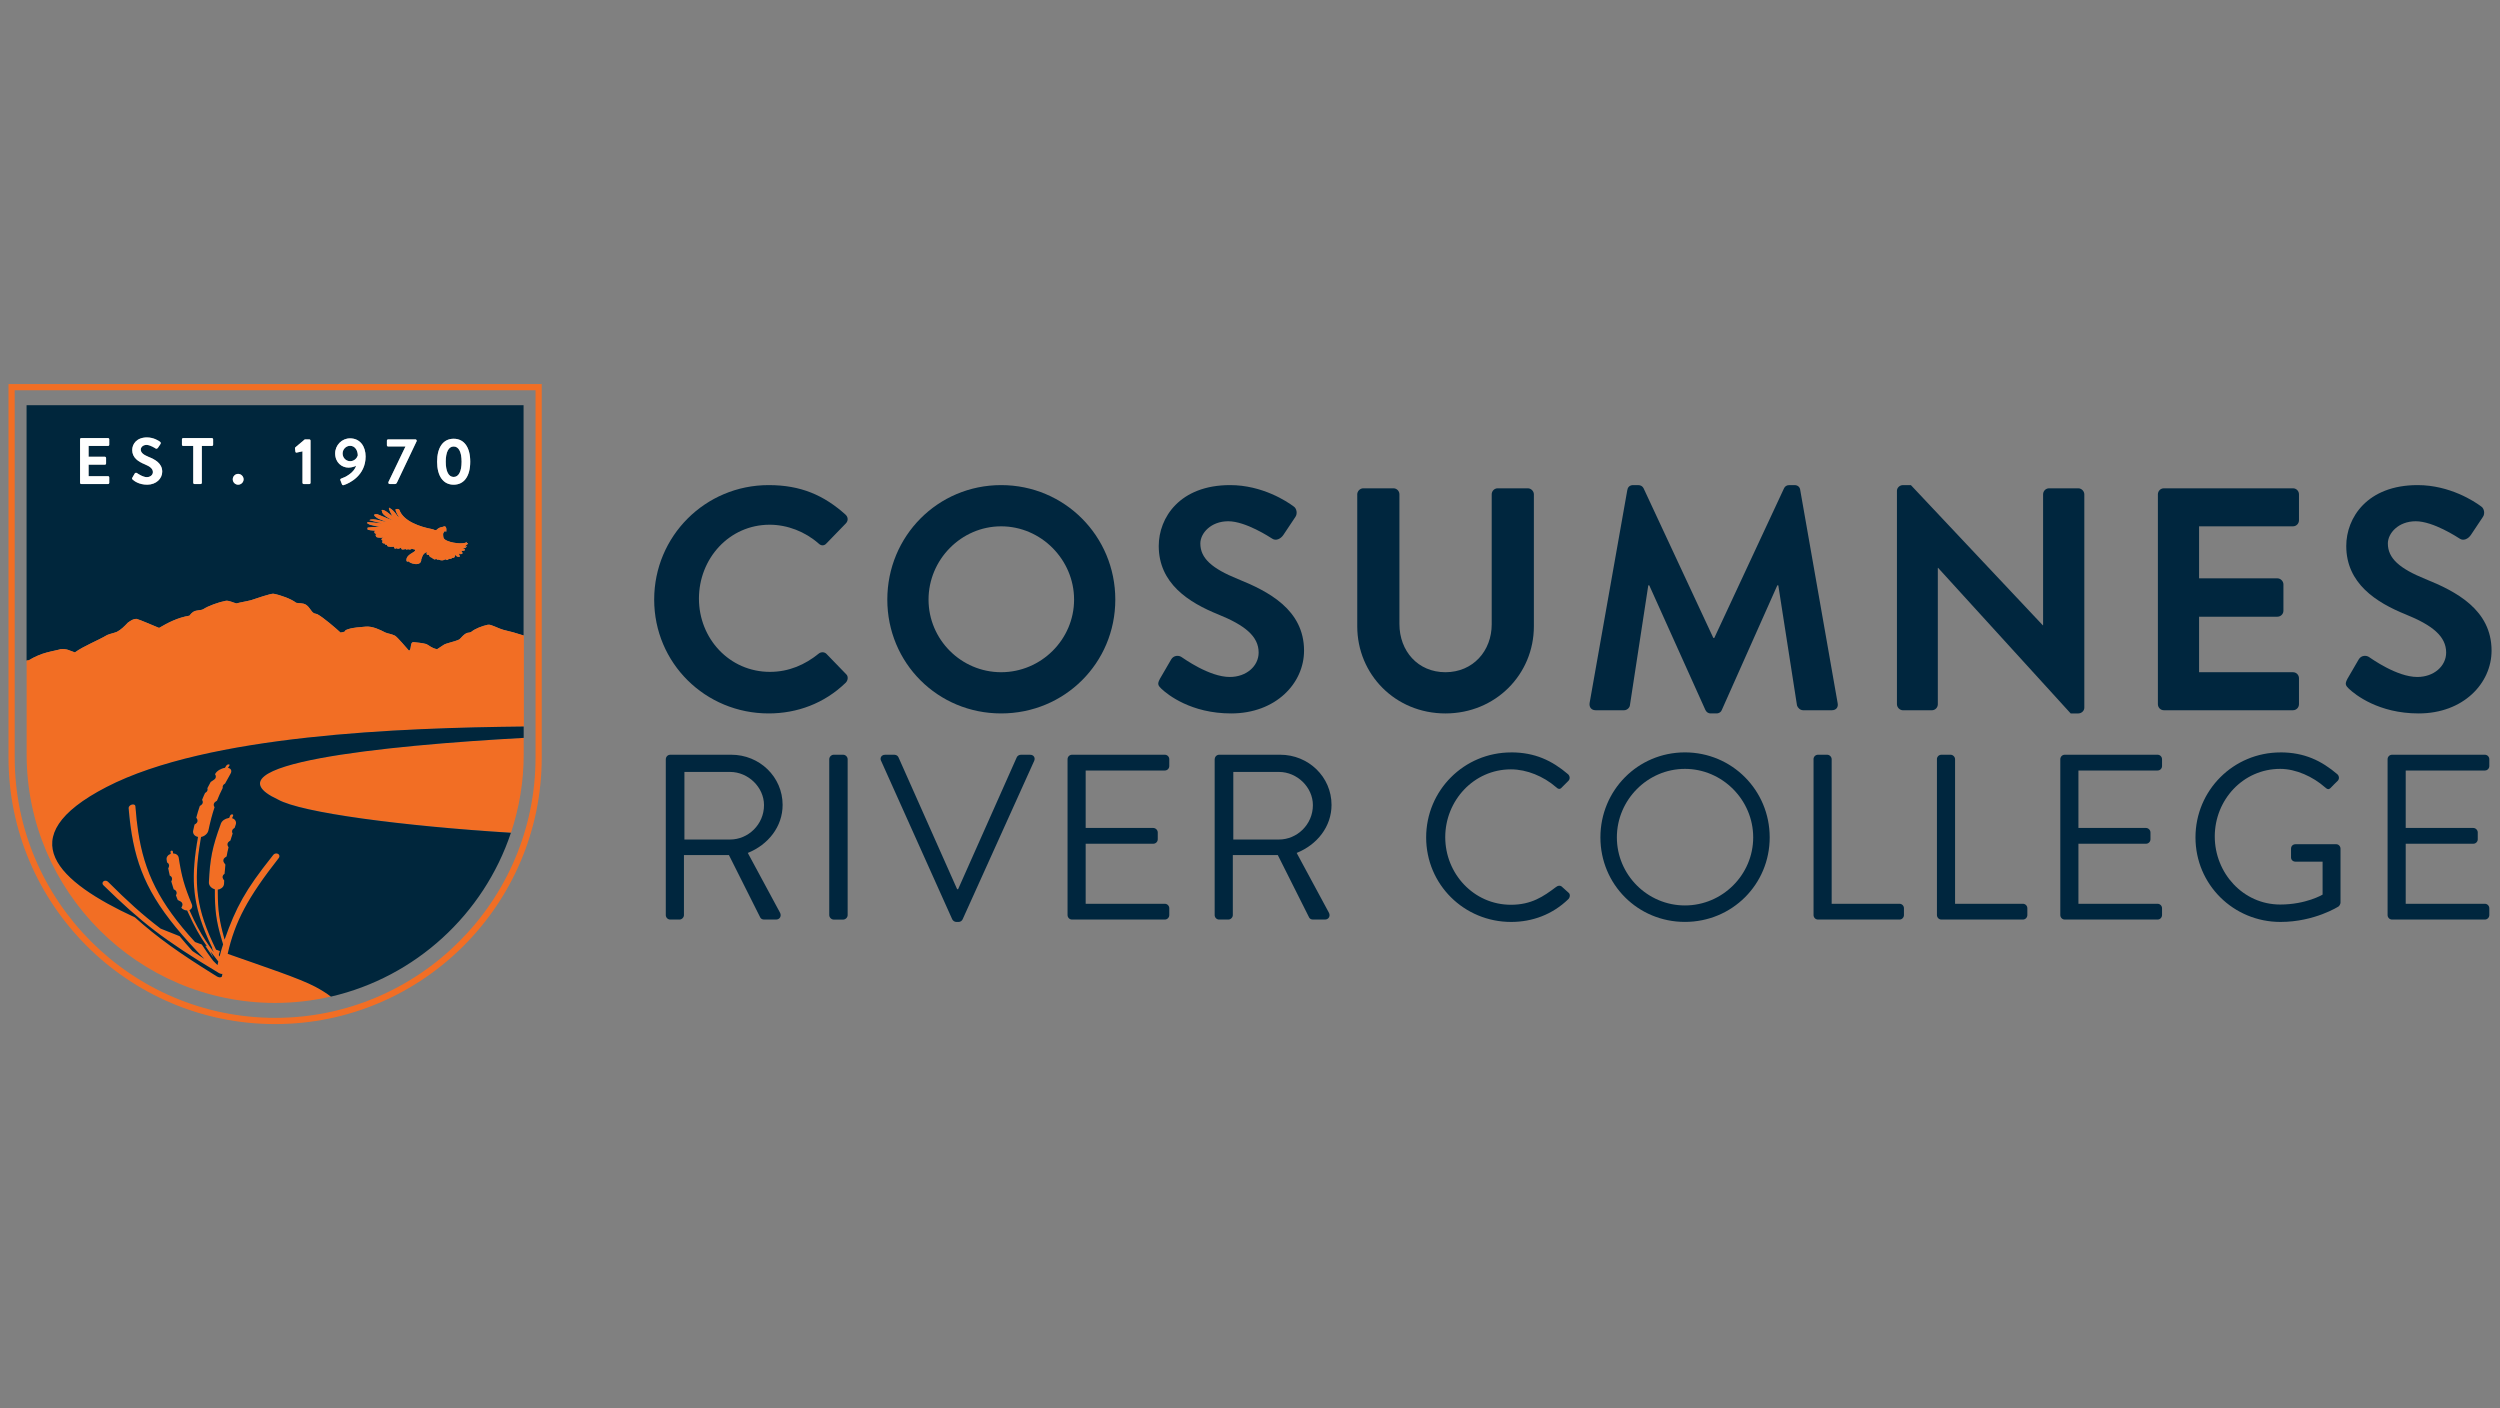 <?xml version="1.0" encoding="UTF-8"?>
<svg id="Layer_1" data-name="Layer 1" xmlns="http://www.w3.org/2000/svg" viewBox="0 0 735 414">
  <rect x="0" y="0" width="735" height="414" fill="#808080" stroke="none"/>
  <defs>
    <style>
      .cls-1 {
        fill: #f26e24;
      }

      .cls-2 {
        fill: #fff;
      }

      .cls-3 {
        fill: #00263e;
      }

      .cls-4 {
        fill: #00263c;
      }
    </style>
  </defs>
  <path class="cls-3" d="M226.01,142.62c9.42,0,16.22,2.98,22.56,8.67.84.75.84,1.86.09,2.61l-5.69,5.87c-.65.75-1.58.75-2.33,0-3.92-3.45-9.14-5.5-14.36-5.5-11.93,0-20.79,9.98-20.79,21.72s8.95,21.54,20.88,21.54c5.59,0,10.35-2.14,14.26-5.31.75-.65,1.77-.56,2.33,0l5.78,5.97c.75.65.56,1.86-.09,2.52-6.34,6.15-14.36,9.04-22.66,9.04-18.65,0-33.66-14.82-33.66-33.47s15.01-33.66,33.66-33.66Z"/>
  <path class="cls-3" d="M294.34,142.62c18.65,0,33.56,15.01,33.56,33.66s-14.92,33.47-33.56,33.47-33.47-14.82-33.47-33.47,14.82-33.66,33.47-33.66ZM294.34,197.63c11.75,0,21.44-9.6,21.44-21.35s-9.7-21.54-21.44-21.54-21.35,9.79-21.35,21.54,9.6,21.35,21.35,21.35Z"/>
  <path class="cls-3" d="M340.95,199.68l3.36-5.78c.75-1.31,2.33-1.31,3.17-.65.47.28,8.02,5.78,14.08,5.78,4.85,0,8.48-3.17,8.48-7.18,0-4.75-4.01-8.02-11.84-11.19-8.76-3.54-17.53-9.14-17.53-20.14,0-8.3,6.15-17.9,20.98-17.9,9.51,0,16.78,4.85,18.65,6.25.93.56,1.21,2.14.56,3.08l-3.54,5.31c-.75,1.12-2.14,1.86-3.26,1.12-.75-.47-7.83-5.13-12.96-5.13s-8.2,3.54-8.2,6.53c0,4.38,3.45,7.37,11,10.44,9.04,3.64,19.49,9.04,19.49,21.07,0,9.6-8.3,18.46-21.44,18.46-11.75,0-18.65-5.5-20.51-7.27-.84-.84-1.31-1.31-.47-2.8Z"/>
  <path class="cls-3" d="M399.03,145.33c0-.93.84-1.77,1.77-1.77h8.86c1.02,0,1.77.84,1.77,1.77v38.13c0,7.92,5.41,14.17,13.52,14.17s13.61-6.25,13.61-14.08v-38.22c0-.93.75-1.77,1.77-1.77h8.86c.93,0,1.77.84,1.77,1.77v38.78c0,14.17-11.28,25.64-26.01,25.64s-25.92-11.47-25.92-25.64v-38.78Z"/>
  <path class="cls-3" d="M478.46,144.02c.09-.75.65-1.4,1.68-1.4h1.49c.75,0,1.31.37,1.58.93l20.51,44.01h.28l20.51-44.01c.28-.56.75-.93,1.58-.93h1.49c1.03,0,1.59.65,1.68,1.4l11,62.65c.28,1.3-.47,2.14-1.68,2.14h-8.49c-.84,0-1.58-.75-1.77-1.4l-5.5-35.33h-.28l-16.32,36.64c-.19.56-.75,1.03-1.58,1.03h-1.68c-.84,0-1.3-.47-1.58-1.03l-16.5-36.64h-.28l-5.41,35.33c-.09.65-.84,1.4-1.68,1.4h-8.39c-1.21,0-1.96-.84-1.77-2.14l11.09-62.65Z"/>
  <path class="cls-3" d="M557.7,144.3c0-.93.84-1.68,1.77-1.68h2.33l38.78,41.21h.09v-38.5c0-.93.75-1.77,1.77-1.77h8.58c.93,0,1.77.84,1.77,1.77v62.74c0,.93-.84,1.68-1.77,1.68h-2.24l-38.97-42.79h-.09v40.09c0,.93-.75,1.77-1.77,1.77h-8.48c-.93,0-1.77-.84-1.77-1.77v-62.74Z"/>
  <path class="cls-3" d="M634.42,145.33c0-.93.75-1.77,1.77-1.77h37.94c1.03,0,1.77.84,1.77,1.77v7.64c0,.93-.75,1.77-1.77,1.77h-27.6v15.29h23.03c.93,0,1.77.84,1.77,1.77v7.74c0,1.03-.84,1.77-1.77,1.77h-23.03v16.32h27.6c1.03,0,1.77.84,1.77,1.77v7.64c0,.93-.75,1.77-1.77,1.77h-37.94c-1.03,0-1.77-.84-1.77-1.77v-61.72Z"/>
  <path class="cls-3" d="M690.08,199.68l3.36-5.78c.75-1.31,2.33-1.31,3.17-.65.47.28,8.02,5.78,14.08,5.78,4.85,0,8.48-3.17,8.48-7.18,0-4.75-4.01-8.02-11.84-11.19-8.76-3.54-17.53-9.14-17.53-20.14,0-8.3,6.15-17.9,20.98-17.9,9.51,0,16.78,4.85,18.65,6.25.93.56,1.21,2.14.56,3.08l-3.54,5.31c-.75,1.12-2.14,1.86-3.26,1.12-.75-.47-7.83-5.13-12.96-5.13s-8.2,3.54-8.2,6.53c0,4.38,3.45,7.37,11,10.44,9.04,3.64,19.49,9.04,19.49,21.07,0,9.6-8.3,18.46-21.44,18.46-11.75,0-18.65-5.5-20.51-7.27-.84-.84-1.3-1.31-.47-2.8Z"/>
  <path class="cls-3" d="M195.75,223.21c0-.69.55-1.32,1.32-1.32h17.93c8.31,0,15.09,6.51,15.09,14.75,0,6.37-4.22,11.7-10.24,14.12l9.48,17.58c.48.9,0,2.01-1.18,2.01h-3.53c-.62,0-.97-.35-1.11-.62l-9.21-18.35h-13.22v17.65c0,.69-.62,1.32-1.32,1.32h-2.7c-.76,0-1.32-.62-1.32-1.32v-45.83ZM214.65,246.82c5.33,0,9.97-4.43,9.97-10.11,0-5.26-4.64-9.76-9.97-9.76h-13.43v19.87h13.43Z"/>
  <path class="cls-3" d="M243.8,223.21c0-.69.62-1.32,1.32-1.32h2.77c.69,0,1.32.62,1.32,1.32v45.83c0,.69-.62,1.32-1.32,1.32h-2.77c-.69,0-1.32-.62-1.32-1.32v-45.83Z"/>
  <path class="cls-3" d="M259.03,223.7c-.42-.9.14-1.8,1.18-1.8h2.77c.62,0,1.04.42,1.18.76l17.24,38.77h.28l17.24-38.77c.14-.35.62-.76,1.18-.76h2.77c1.04,0,1.59.9,1.18,1.8l-21.04,46.59c-.21.42-.62.76-1.18.76h-.69c-.48,0-.97-.35-1.18-.76l-20.91-46.59Z"/>
  <path class="cls-3" d="M313.86,223.21c0-.69.55-1.32,1.32-1.32h27.27c.76,0,1.32.62,1.32,1.32v2.01c0,.69-.55,1.31-1.32,1.31h-23.26v16.89h19.87c.69,0,1.32.62,1.32,1.31v2.01c0,.76-.62,1.32-1.32,1.32h-19.87v17.65h23.26c.76,0,1.32.62,1.32,1.31v2.01c0,.69-.55,1.32-1.32,1.32h-27.27c-.76,0-1.32-.62-1.32-1.32v-45.83Z"/>
  <path class="cls-3" d="M357.13,223.21c0-.69.55-1.32,1.32-1.32h17.93c8.31,0,15.09,6.51,15.09,14.75,0,6.37-4.22,11.7-10.25,14.12l9.48,17.58c.49.9,0,2.01-1.18,2.01h-3.53c-.62,0-.97-.35-1.11-.62l-9.21-18.35h-13.22v17.65c0,.69-.62,1.32-1.32,1.32h-2.7c-.76,0-1.32-.62-1.32-1.32v-45.83ZM376.02,246.82c5.33,0,9.97-4.43,9.97-10.11,0-5.26-4.64-9.76-9.97-9.76h-13.43v19.87h13.43Z"/>
  <path class="cls-3" d="M444.28,221.2c6.99,0,12.04,2.42,16.75,6.44.55.55.62,1.38.07,1.94l-1.87,1.87c-.55.69-1.11.62-1.8-.07-3.6-3.11-8.51-5.19-13.22-5.19-10.94,0-19.31,9.21-19.31,19.94s8.38,19.87,19.31,19.87c6.02,0,9.55-2.42,13.22-5.19.69-.55,1.25-.49,1.66-.21l2.08,1.87c.55.42.42,1.38-.07,1.87-4.71,4.57-10.66,6.71-16.82,6.71-13.84,0-24.99-11.01-24.99-24.85s11.15-24.99,24.99-24.99Z"/>
  <path class="cls-3" d="M495.37,221.2c13.84,0,24.92,11.15,24.92,24.99s-11.08,24.85-24.92,24.85-24.85-11.01-24.85-24.85,11.01-24.99,24.85-24.99ZM495.37,266.2c11.01,0,20.07-9,20.07-20.01s-9.07-20.14-20.07-20.14-20.01,9.14-20.01,20.14,9,20.01,20.01,20.01Z"/>
  <path class="cls-3" d="M533.17,223.21c0-.69.55-1.32,1.32-1.32h2.7c.69,0,1.32.62,1.32,1.32v42.5h19.94c.76,0,1.31.62,1.31,1.31v2.01c0,.69-.55,1.32-1.31,1.32h-23.95c-.76,0-1.32-.62-1.32-1.32v-45.83Z"/>
  <path class="cls-3" d="M569.45,223.21c0-.69.55-1.32,1.32-1.32h2.7c.69,0,1.32.62,1.32,1.32v42.5h19.94c.76,0,1.31.62,1.31,1.31v2.01c0,.69-.55,1.32-1.31,1.32h-23.95c-.76,0-1.32-.62-1.32-1.32v-45.83Z"/>
  <path class="cls-3" d="M605.73,223.21c0-.69.55-1.32,1.32-1.32h27.27c.76,0,1.32.62,1.32,1.32v2.01c0,.69-.55,1.31-1.32,1.31h-23.26v16.89h19.87c.69,0,1.31.62,1.31,1.31v2.01c0,.76-.62,1.32-1.31,1.32h-19.87v17.65h23.26c.76,0,1.32.62,1.32,1.31v2.01c0,.69-.55,1.32-1.32,1.32h-27.27c-.76,0-1.32-.62-1.32-1.32v-45.83Z"/>
  <path class="cls-3" d="M670.45,221.2c6.99,0,12.04,2.42,16.75,6.44.55.55.62,1.38.07,1.94-.62.62-1.38,1.31-1.94,1.94-.62.69-1.04.62-1.8-.07-3.53-3.11-8.51-5.4-13.15-5.4-10.94,0-19.24,9.14-19.24,19.87s8.31,20.01,19.24,20.01c7.61,0,12.46-2.91,12.46-2.91v-9.69h-7.96c-.76,0-1.32-.55-1.32-1.25v-2.56c0-.76.55-1.32,1.32-1.32h11.98c.69,0,1.25.62,1.25,1.32v15.85c0,.35-.28.9-.55,1.11,0,0-7.06,4.57-17.1,4.57-13.84,0-24.99-11.01-24.99-24.85s11.15-24.99,24.99-24.99Z"/>
  <path class="cls-3" d="M701.95,223.21c0-.69.55-1.32,1.32-1.32h27.27c.76,0,1.32.62,1.32,1.32v2.01c0,.69-.55,1.31-1.32,1.31h-23.26v16.89h19.87c.69,0,1.31.62,1.31,1.31v2.01c0,.76-.62,1.32-1.31,1.32h-19.87v17.65h23.26c.76,0,1.32.62,1.32,1.31v2.01c0,.69-.55,1.32-1.32,1.32h-27.27c-.76,0-1.32-.62-1.32-1.32v-45.83Z"/>
  <g>
    <path class="cls-4" d="M133.38,140.22c1.49,0,2.33-1.6,2.33-4.48s-.85-4.48-2.33-4.48-2.33,1.63-2.33,4.48.85,4.48,2.33,4.48"/>
    <path class="cls-4" d="M102.95,135.59c1.27,0,2.03-.98,2.24-1.68,0-1.32-.7-2.84-2.26-2.84-1.21,0-2.2,1.04-2.2,2.26s.99,2.26,2.22,2.26"/>
    <path class="cls-4" d="M8.44,194.13c.88-.51,1.78-1.01,2.64-1.36,1.72-.76,3.45-1.14,5.18-1.52.57-.19,1.15-.19,1.44-.38,2.01-.19,2.59.38,4.31.95,2.59-1.9,6.62-3.41,9.5-5.12.85-.37,2.01-.57,2.87-.94,1.14-.57,2.3-1.71,3.16-2.66.57-.38,1.44-1.14,2.59-1.14.87.19,5.18,2.09,6.62,2.66,2.59-1.52,5.47-3.03,8.93-3.6.29-.38.58-.76,1.15-1.14.86-.57,2.31-.38,2.88-.76,1.44-.95,4.6-2.09,6.62-2.47.86-.19,2.3.57,3.16.76,1.44-.38,2.88-.57,4.31-.95,1.15-.38,6.05-2.08,6.62-1.89,2.01.37,5.18,1.51,6.62,2.65.57.19,2.01,0,2.88.57,1.15.76,1.43,1.9,2.3,2.47.29.19.87.19,1.15.38,1.73.95,5.28,4.01,6.73,5.34,2.31-.38.47-.41,2.2-.98,1.72-.57,3.45-.57,5.18-.76,2.01-.19,4.31.95,5.75,1.71.86.38,1.73.38,2.88.95.87.57,3.26,3.47,4.12,4.41.86-.38.19-2.52,1.35-2.52,1.43.19,2.3.19,3.75.57,1.14.57,1.44,1.14,3.16,1.52.3-.19,1.74-1.14,2.02-1.33.57-.38,3.16-.95,4.03-1.33q.58-.19.86-.57c2.01-2.27,2.3-1.32,3.16-1.89,1.15-.95,3.17-1.71,4.89-2.09.87-.19,2.59.95,4.61,1.52,1.67.37,3.81.96,5.87,1.64v-67.7H7.81v75.08c.21-.03.42-.05.63-.07M133.38,128.99c3.09,0,4.87,2.53,4.87,6.76s-1.78,6.75-4.87,6.75-4.86-2.53-4.86-6.75,1.78-6.76,4.86-6.76M113.74,129.55c0-.19.17-.37.36-.37h8.03c.19,0,.37.17.37.37v.13l-5.76,12.1c-.13.31-.33.52-.65.52h-1.43c-.23,0-.48-.06-.48-.36v-.21l5.02-10.46h-5.1c-.19,0-.36-.17-.36-.37v-1.35ZM108.2,153.52c4.13.35,2.71.23,4.09.4-.06-.08-3.71-.9-3.71-.96.98-.8,4.66.59,4.87.48l-2.27-.94c-1.9-1.18-1.17-1.33-.24-1.3,2.75,1.17,3.97,1.65,4.52,1.83-3.87-1.97-2.86-2.5-3.3-3.03.94-.36,2.58,1.45,3.24,1.78-.06-.11-.15-.14-.16-.2-1.05-1.98-.99-2.2-.81-2.29,1.85,1.08,2.41,2.78,2.83,2.79-.97-1.72-1.09-2.19-.91-2.38.78-.19,1.06.18,1.07.23,1.21,3.4,6.28,5.01,9.48,5.62.91.17.71.41,1.38.31.98-.99,1.79-.86,1.96-.96.91-.54,1.15.55.91,1.53-.04.04-.06.04-.24-.36-.06-.14-.49.62-.52.58-.18.26-.1.52-.09.94.01.71.37,1.08,1.23,1.44,2.2.92,5.68.95,5.83.15-.45,1.04.02.38.02.49.03-.02.19-.03.17.06.02.13-.11.27-.17.31-.9.69-.71.79-.42.61.74-.41-.19.55-.1.39-.19.07-.51.22-.83.25.98.24.73.37.46.6-.86.09-.65.12-.9.07.44.56.35.39.38.75-.07.14-.61.45-1.11-.09l.32.92c.01.06-.03.12-.08.17-.99.12-1.2-.66-1.22-.61-.22,1.02-.57.94-.94.91-.06.09-.16.19-.3.24-.07.04-.44.13-.59,0-.5.53-.85.42-.87.27-.04-.08-.21-.11-.35-.04-.89.57-1.84.03-1.92.04-.69.17-.48-.23-.6-.23-.73.42-.91-.04-.95-.1,0,0-.33-.03-.42-.21-.04-.03-.05-.08-.07-.09-.08.06-.82-.28-.7-.79-1.21.24-.58-.83-.68-.77-.18.01-.11,0-.19.03-1.48.68-1.17,2.29-1.45,1.85.3,2.85-4.02,1.18-3.61.8-.25.16-.75.19-.74-.24-.18-1.64,2.31-2.38,2.5-2.81.17-.6-.39-.39-.61-.54-.03.02-.07,0-.11-.02-.11-.02-.16-.08-.2-.12-.06.07-.16.16-.3.22-.35.1-.66.04-.79-.05-.53.2-.63.08-.68.05-.05-.04-.05-.06-.06-.12l-.04.02c-.11.01-.26.06-.37.1-1.22.23-.76-.47-.87-.52-1.14.63-1.1.24-1.37.19-.2.12-.48.19-.59.07-.05-.09-.13-.33-.2-.51-1.52.13-2.18-.08-1.99-.6-.23.04-.45.04-.56-.04-.1-.06-.12-.17-.09-.31-1.31.03-.56-.88-.64-.84-.85-.38-.03-.79.2-.89-2.92.17-1.93-.58-2.31-.64-.02-.15.06-.29.24-.42,0,0,.05-.01.09-.05-.2-.02-.41-.06-.51-.13-.36-.46-.09-.54.08-.78-2.51-.22-2.34-.21-2.23-.9,2.17-.3,2.69-.11,3.52-.19-3.41-.81-2.6-.47-3.72-1.15,0-.06.08-.2.33-.28M102.91,128.88c3.03,0,4.59,2.43,4.59,5.33,0,5.64-4.77,7.88-6.43,8.42-.27.07-.46-.02-.54-.27l-.45-1.14c-.1-.23-.02-.45.35-.56.91-.29,3.65-1.58,4.25-3.7-.33.19-1.29.54-2.2.54-1.93,0-3.94-1.43-3.94-4.19,0-2.44,1.99-4.42,4.36-4.42M86.82,131.52l2.78-2.33h1.35c.19,0,.35.17.35.37v12.39c0,.19-.16.36-.35.36h-1.66c-.21,0-.36-.17-.36-.36v-9.25l-1.7.37c-.17.04-.36-.07-.38-.25l-.11-.95c-.02-.15.02-.27.09-.35M70.01,139.32c.87,0,1.6.74,1.6,1.6s-.73,1.58-1.6,1.58-1.58-.72-1.58-1.58.71-1.6,1.58-1.6M53.5,129.16c0-.19.15-.37.36-.37h8.44c.21,0,.36.17.36.37v1.58c0,.19-.15.37-.36.37h-2.96v10.83c0,.19-.17.36-.36.36h-1.8c-.19,0-.37-.17-.37-.36v-10.83h-2.96c-.21,0-.36-.17-.36-.37v-1.58ZM42.49,136.48c-1.82-.73-3.63-1.89-3.63-4.17,0-1.72,1.28-3.71,4.34-3.71,1.97,0,3.48,1,3.86,1.3.19.11.25.44.11.64l-.73,1.1c-.16.23-.44.38-.68.23-.16-.09-1.62-1.06-2.69-1.06s-1.7.74-1.7,1.36c0,.9.72,1.53,2.28,2.16,1.88.75,4.04,1.87,4.04,4.37,0,1.98-1.72,3.82-4.44,3.82-2.43,0-3.86-1.14-4.24-1.5-.18-.17-.27-.27-.1-.58l.7-1.2c.15-.27.48-.27.66-.14.1.06,1.66,1.2,2.92,1.2,1,0,1.76-.65,1.76-1.48,0-.98-.83-1.66-2.45-2.32M23.53,129.16c0-.19.15-.37.36-.37h7.86c.21,0,.37.17.37.37v1.58c0,.19-.16.37-.37.37h-5.71v3.16h4.77c.19,0,.37.17.37.37v1.6c0,.22-.17.37-.37.37h-4.77v3.38h5.71c.21,0,.37.17.37.37v1.58c0,.19-.16.36-.37.36h-7.86c-.21,0-.36-.17-.36-.36v-12.78Z"/>
    <path class="cls-1" d="M81.71,235.03c6.81,3.9,36.72,7.81,68.52,9.79,2.41-7.24,3.74-14.98,3.74-23.02v-4.88c-41.26,2.25-94.54,7.73-72.26,18.11"/>
    <path class="cls-1" d="M143.48,183.66c-1.72.38-3.74,1.14-4.9,2.09-.87.57-1.15-.38-3.16,1.89q-.29.38-.86.57c-.87.38-3.46.95-4.03,1.33-.29.19-1.72,1.14-2.02,1.33-1.72-.38-2.02-.95-3.16-1.52-1.44-.38-2.31-.38-3.74-.57-1.16,0-.49,2.14-1.35,2.52-.87-.94-3.25-3.84-4.12-4.41-1.15-.57-2.02-.57-2.88-.95-1.44-.76-3.74-1.9-5.75-1.71-1.73.19-3.46.19-5.18.76-1.73.57.1.6-2.2.98-1.44-1.33-5-4.39-6.73-5.34-.29-.19-.86-.19-1.15-.38-.87-.57-1.15-1.71-2.3-2.47-.87-.57-2.31-.38-2.88-.57-1.44-1.14-4.61-2.28-6.62-2.65-.57-.19-5.47,1.51-6.62,1.89-1.44.38-2.88.57-4.31.95-.87-.19-2.31-.95-3.16-.76-2.02.38-5.18,1.52-6.62,2.47-.57.38-2.02.19-2.88.76-.57.38-.86.76-1.15,1.13-3.46.57-6.34,2.08-8.93,3.6-1.44-.57-5.75-2.47-6.62-2.66-1.15,0-2.02.76-2.59,1.14-.87.95-2.02,2.09-3.16,2.66-.86.37-2.02.57-2.88.94-2.87,1.71-6.9,3.23-9.5,5.12-1.72-.57-2.31-1.14-4.31-.95-.29.19-.87.19-1.44.38-1.73.38-3.46.76-5.18,1.52-.86.35-1.76.85-2.64,1.36-.21.02-.43.04-.63.07v27.6c0,40.29,32.78,73.08,73.07,73.08,5.65,0,11.14-.67,16.43-1.89-1.23-.94-2.74-1.91-4.62-2.91-4.64-2.46-14.54-5.72-25.73-9.67,2.14-9.46,5.87-16.48,15.04-28.19.32-.41.22-.94-.22-1.2-.44-.26-1.07-.14-1.4.27-.17.22-.33.42-.5.63-7.68,9.65-10.51,14.83-13.83,24.29-.05-.17-.08-.31-.13-.47-1.43-5.14-1.85-8.14-1.87-13.37,0-.28,0-.55,0-.84.44-.05.83-.21,1.14-.45.4-.31.68-.74.7-1.27.02-.33.03-.63.04-.95l-.3-.43c-.32-.47-.2-1.11.27-1.44l.14-.09c.06-.95.15-1.85.25-2.71l-.43-.63c-.32-.47-.2-1.11.26-1.43l.52-.36c.16-.9.35-1.81.58-2.72l-.15-.22c-.32-.47-.2-1.11.26-1.44l.43-.29c.2-.66.42-1.36.66-2.07h0c-.33-.47-.2-1.11.26-1.44l.31-.22c.1-.29.19-.56.3-.86.34-.92-.13-1.72-1.04-1.99.11-.28.17-.42.29-.71.09-.21-.03-.4-.27-.42-.24-.02-.5.13-.59.34-.12.28-.18.42-.29.7,0,0,0,0,0,.01-.06,0-.11.03-.17.04-1,.15-1.95.77-2.28,1.65-.03.07-.05.13-.07.21-2.45,6.68-3.15,10.22-3.45,17.07-.04.94.73,1.75,1.75,2.03-.03,6.12.39,9.42,2.04,14.9.08.27.16.53.24.82.06.16.09.3.15.47-.47,1.45-.68,2.17-1.04,3.59-.08-.15-.14-.29-.22-.44.1-.39.21-.76.33-1.19-.37-.13-.75-.27-1.13-.4-5.81-11.86-6.76-19.35-4.56-32.22.05-.3.1-.59.15-.9.69-.12,1.29-.49,1.7-.99.21-.26.39-.55.46-.87.58-2.71,1.14-4.87,1.83-6.9l-.08-.12c-.32-.47-.2-1.11.26-1.44l.52-.36c.48-1.22,1.04-2.45,1.69-3.75-.1-.41.04-.85.41-1.1l.26-.19c.49-.91,1.01-1.85,1.61-2.89.5-.87.15-1.56-.75-1.73.17-.26.25-.4.42-.67.13-.19.03-.36-.22-.36s-.55.16-.68.36c-.17.26-.26.4-.42.67-1.12.17-2.32.85-2.82,1.72-.04.06-.07.11-.1.17l.07.1c.32.46.2,1.11-.27,1.43l-1.08.75c-.35.63-.66,1.24-.97,1.83.16.43.03.92-.36,1.19l-.3.21s-.03.05-.04.07c-.11.24-.23.5-.33.74-.18.41-.35.81-.51,1.22l.04.06c.32.47.2,1.11-.27,1.43l-.44.31c-.38,1.09-.72,2.23-1.04,3.45l.2.29c.32.47.2,1.11-.26,1.44l-.44.3c-.13.57-.26,1.13-.4,1.76-.2.93.45,1.68,1.43,1.87-2.05,11.43-1.72,18.51,2.1,27.95.62,1.53,1.33,3.11,2.13,4.79-.05-.02-.1-.04-.15-.05.18.4.36.79.55,1.2-.9-1.23-1.67-2.34-2.35-3.37-1.78-2.7-3.01-5.05-4.56-8.47-.08-.18-.16-.35-.25-.54.19-.07.35-.18.47-.31.36-.34.48-.85.26-1.39-2.25-5.45-3.02-8.22-3.88-13.73-.12-.74-.81-1.23-1.65-1.24-.03-.23-.04-.34-.07-.57-.01-.17-.19-.28-.39-.25-.2.03-.34.19-.32.37.03.22.04.34.07.57-.79.28-1.33.97-1.2,1.72.01.07.02.13.03.2.04.22.07.42.11.63l.03.02c.51.26.71.88.45,1.39l-.16.32c.14.74.3,1.45.45,2.13l.13.06c.5.26.7.88.45,1.38l-.14.27c.21.76.45,1.54.72,2.32l.31.16c.5.26.71.88.45,1.38l-.11.23c.17.45.35.9.54,1.39l.83.42c.5.26.71.88.45,1.39l-.23.47c.41.49,1.06.79,1.72.8.14.3.26.57.39.86,1.77,3.88,3.24,6.56,5.41,9.67-.17-.06-.34-.12-.5-.18.71,1.09,1.51,2.26,2.46,3.6-.33-.68-.64-1.34-.94-1.99.7.95,1.45,1.94,2.32,3.05-.09.42-.14.62-.23,1.04-.44-.44-.85-.85-1.28-1.28-1.31-1.76-2.4-3.31-3.33-4.78-.67-.24-1.33-.48-1.99-.73-10.56-11.53-14.93-20.54-16.72-32.48-.32-2.14-.56-4.38-.74-6.74-.02-.24-.04-.47-.06-.7-.02-.42-.5-.64-1.04-.49-.55.15-.98.62-.95,1.04.29,3.58.72,6.84,1.33,9.92,2.4,11.95,7.88,21.04,20.92,34.41-1.24-.8-2.38-1.56-3.5-2.31-1.36-1.5-2.6-2.95-3.77-4.36-1.87-.73-3.73-1.47-5.57-2.23-5.5-4.18-9.83-8.13-15.49-13.79-.35-.35-.94-.4-1.32-.11-.38.28-.4.8-.04,1.15.08.09.17.17.26.25,10.78,10.53,17.6,15.93,33.7,25.57.25.14.51.23.75.25.02,0,.03.01.04.01.03,0,.06,0,.08,0,.06,0,.11-.03.17-.03-.04.23-.07.44-.11.67-.04.26-.31.38-.67.36h-.07s-.03,0-.04,0c-.23-.03-.48-.11-.72-.25-11.01-6.8-17.54-11.5-24.1-17.37-22.48-10.39-37.09-23.45-8.35-38.31,29.84-15.42,86.75-17.41,122.66-17.79v-26.77c-2.06-.68-4.2-1.27-5.88-1.64-2.02-.57-3.74-1.71-4.61-1.52"/>
    <path class="cls-4" d="M153.96,216.93v-3.33c-35.9.39-92.82,2.37-122.66,17.79-28.73,14.85-14.13,27.91,8.36,38.31,6.56,5.87,13.09,10.56,24.1,17.36.24.15.49.23.72.26.02,0,.03,0,.04.01.03,0,.05,0,.07,0,.36.03.63-.1.67-.35.04-.23.07-.44.11-.67-.06,0-.1.03-.17.03-.03,0-.05,0-.08,0-.01,0-.03-.01-.04-.01-.24-.03-.5-.11-.74-.26-16.09-9.63-22.91-15.04-33.7-25.57-.08-.08-.17-.16-.26-.25-.36-.35-.34-.86.04-1.15.38-.28.97-.23,1.32.12,5.66,5.65,9.99,9.61,15.49,13.79,1.84.75,3.7,1.49,5.57,2.22,1.17,1.42,2.41,2.86,3.77,4.37,1.11.74,2.26,1.5,3.49,2.3-13.04-13.37-18.51-22.45-20.92-34.41-.62-3.07-1.04-6.33-1.33-9.91-.03-.42.39-.89.95-1.04.55-.15,1.02.07,1.05.49.02.24.04.46.06.7.18,2.36.43,4.6.75,6.74,1.8,11.93,6.16,20.95,16.72,32.48.66.24,1.33.49,1.99.73.94,1.48,2.02,3.02,3.33,4.78.43.43.83.84,1.28,1.27.09-.41.13-.62.23-1.04-.87-1.11-1.63-2.1-2.33-3.05.3.65.61,1.31.94,1.99-.95-1.34-1.75-2.51-2.46-3.6.16.06.33.12.5.18-2.18-3.1-3.64-5.79-5.41-9.67-.13-.29-.26-.55-.39-.85-.66-.01-1.32-.32-1.73-.81l.24-.46c.26-.51.06-1.13-.45-1.39l-.83-.42c-.19-.48-.37-.94-.54-1.39l.11-.22c.26-.51.05-1.13-.45-1.38l-.31-.16c-.27-.79-.5-1.56-.72-2.33l.14-.27c.26-.5.05-1.13-.45-1.38l-.13-.06c-.16-.68-.31-1.38-.46-2.13l.16-.32c.26-.5.06-1.13-.45-1.39h-.03c-.04-.22-.07-.42-.11-.65-.01-.06-.02-.12-.04-.19-.12-.75.42-1.44,1.21-1.72-.04-.23-.05-.34-.07-.57-.03-.17.12-.33.32-.37.2-.03.37.08.39.25.03.23.04.34.07.57.83.02,1.53.51,1.65,1.25.85,5.5,1.62,8.28,3.87,13.73.22.54.09,1.05-.26,1.39-.13.12-.29.23-.47.31.08.19.16.35.25.54,1.54,3.42,2.78,5.77,4.56,8.47.68,1.03,1.45,2.14,2.35,3.37-.2-.41-.37-.8-.55-1.2.05.02.1.04.15.05-.8-1.67-1.52-3.27-2.13-4.79-3.81-9.45-4.15-16.53-2.1-27.96-.98-.18-1.63-.93-1.43-1.87.13-.62.26-1.19.4-1.76l.44-.3c.47-.32.59-.96.27-1.43l-.2-.29c.32-1.22.67-2.36,1.04-3.45l.44-.3c.47-.32.59-.97.26-1.44l-.03-.05c.16-.41.33-.82.51-1.23.11-.24.23-.49.34-.74.02-.03.02-.05.04-.07l.3-.21c.39-.27.52-.76.37-1.19.3-.59.62-1.2.97-1.83l1.08-.74c.47-.32.59-.97.26-1.44l-.07-.09c.04-.07.06-.12.1-.17.5-.87,1.71-1.56,2.82-1.72.17-.27.25-.4.43-.67.12-.19.43-.35.68-.35s.35.16.22.36c-.17.27-.26.4-.42.67.9.17,1.25.86.75,1.73-.6,1.04-1.12,1.99-1.61,2.9l-.27.18c-.36.25-.5.69-.41,1.1-.66,1.3-1.21,2.52-1.7,3.75l-.52.36c-.46.32-.58.96-.26,1.43l.08.12c-.69,2.03-1.25,4.19-1.83,6.9-.07.32-.25.61-.46.87-.41.49-1.01.87-1.69.99-.05.31-.1.6-.15.9-2.2,12.87-1.26,20.36,4.56,32.22.38.13.76.27,1.14.4-.12.42-.23.8-.34,1.19.08.15.14.29.22.44.37-1.42.57-2.14,1.04-3.59-.05-.16-.09-.31-.14-.47-.08-.28-.16-.54-.24-.81-1.64-5.48-2.07-8.78-2.04-14.9-1.02-.27-1.79-1.09-1.75-2.03.3-6.86,1-10.39,3.45-17.08.03-.07.05-.13.07-.21.33-.87,1.28-1.49,2.28-1.64.06-.01.11-.04.17-.04,0,0,0,0,0-.01.11-.28.17-.42.29-.69.09-.21.36-.36.59-.34.24.02.36.21.27.42-.12.28-.17.43-.29.71.91.27,1.38,1.06,1.04,1.99-.11.3-.2.57-.3.86l-.31.22c-.47.32-.59.96-.27,1.43h0c-.24.73-.46,1.42-.66,2.08l-.42.29c-.47.32-.59.96-.27,1.43l.15.23c-.23.92-.42,1.82-.58,2.72l-.52.36c-.46.32-.58.97-.26,1.43l.43.62c-.1.86-.19,1.76-.25,2.71l-.14.09c-.46.32-.58.96-.26,1.43l.3.44c-.02.32-.03.61-.05.95-.02.53-.29.96-.7,1.27-.31.24-.7.41-1.14.45,0,.3,0,.56,0,.85.02,5.23.44,8.23,1.87,13.37.04.16.08.3.13.47,3.32-9.46,6.15-14.64,13.83-24.29.17-.21.33-.42.5-.64.33-.4.95-.53,1.4-.27.44.26.54.8.22,1.2-9.17,11.7-12.9,18.72-15.04,28.19,11.2,3.95,21.09,7.21,25.74,9.67,1.88,1,3.39,1.96,4.61,2.91,24.88-5.75,44.94-24.21,52.92-48.17-31.8-1.98-61.71-5.89-68.52-9.79-22.29-10.38,30.99-15.86,72.26-18.11"/>
    <path class="cls-1" d="M2.5,222.69c0,43.22,35.16,78.39,78.38,78.39s78.39-35.16,78.39-78.39v-109.77H2.5v109.77ZM157.45,114.74v107.95c0,42.21-34.35,76.56-76.56,76.56S4.32,264.91,4.32,222.69v-107.95h153.13Z"/>
    <path class="cls-1" d="M108.08,155.14c-.11.69-.28.67,2.23.9-.18.25-.45.33-.08.79.11.06.32.11.51.12-.04.04-.09.05-.09.05-.18.14-.26.28-.24.43.38.06-.61.81,2.31.64-.23.1-1.05.51-.2.89.08-.05-.66.86.64.84-.03.12-.01.24.09.3.11.08.34.08.56.05-.18.51.48.72,2,.59.07.18.15.42.2.51.1.11.39.04.59-.07.27.04.23.44,1.37-.19.11.05-.34.75.87.52.11-.04.26-.09.37-.1l.04-.02c.01.05.02.08.06.12.04.04.15.15.68-.04.13.09.44.14.79.04.14-.05.24-.13.3-.21.05.04.09.11.2.12.04.01.07.02.11.01.22.15.79-.06.61.54-.2.43-2.68,1.17-2.5,2.8-.02.43.49.41.74.25-.42.37,3.9,2.04,3.61-.8.28.44-.03-1.17,1.45-1.85.07-.03.01-.01.19-.03.1-.05-.53,1.01.68.77-.11.52.62.85.7.79.03.02.04.06.07.09.08.18.42.2.42.2.04.06.22.52.95.1.12,0-.08.4.6.23.08-.02,1.03.54,1.92-.03.14-.07.31-.04.35.04.02.14.36.25.87-.28.15.13.52.03.59,0,.14-.05.24-.15.3-.24.37.02.72.1.94-.91.02-.05.22.73,1.21.61.06-.05.09-.11.08-.17l-.32-.93c.5.55,1.05.23,1.11.09-.04-.36.06-.18-.38-.74.24.04.03.02.9-.07.27-.23.52-.36-.46-.6.33-.03.65-.18.84-.26-.09.16.84-.79.1-.39-.29.18-.48.07.42-.62.05-.04.19-.18.17-.31.02-.09-.13-.08-.17-.06,0-.12-.47.56-.02-.49-.15.8-3.63.76-5.83-.15-.86-.35-1.22-.73-1.23-1.44-.01-.42-.09-.68.09-.94.03.03.45-.73.52-.59.18.4.2.4.24.36.24-.99,0-2.07-.91-1.53-.17.11-.98-.03-1.96.96-.67.09-.46-.13-1.38-.31-3.2-.6-8.28-2.22-9.48-5.62,0-.04-.29-.42-1.06-.23-.17.19-.06.66.91,2.38-.42-.02-.98-1.71-2.83-2.79-.19.08-.24.3.81,2.28.01.05.1.09.16.2-.67-.33-2.3-2.15-3.24-1.79.43.53-.57,1.06,3.3,3.04-.55-.19-1.77-.67-4.52-1.83-.94-.03-1.66.12.24,1.3l2.27.94c-.21.11-3.89-1.28-4.87-.48,0,.05,3.65.88,3.71.96-1.38-.16.05-.05-4.09-.39-.24.08-.33.22-.32.27,1.12.68.31.34,3.72,1.15-.83.08-1.35-.1-3.52.19"/>
    <path class="cls-2" d="M23.9,142.31h7.86c.21,0,.36-.17.36-.37v-1.58c0-.19-.15-.36-.36-.36h-5.71v-3.38h4.77c.2,0,.37-.15.37-.37v-1.6c0-.19-.17-.37-.37-.37h-4.77v-3.17h5.71c.21,0,.36-.17.36-.37v-1.58c0-.19-.15-.37-.36-.37h-7.86c-.21,0-.36.17-.36.37v12.78c0,.19.15.37.36.37"/>
    <path class="cls-2" d="M43.19,140.28c-1.25,0-2.82-1.14-2.92-1.2-.17-.13-.5-.13-.66.13l-.69,1.2c-.18.31-.08.41.09.58.38.37,1.82,1.5,4.25,1.5,2.72,0,4.44-1.83,4.44-3.82,0-2.49-2.16-3.61-4.03-4.36-1.56-.64-2.28-1.26-2.28-2.16,0-.62.6-1.35,1.7-1.35s2.53.97,2.68,1.06c.23.16.52,0,.68-.23l.74-1.1c.13-.19.07-.52-.12-.64-.38-.29-1.89-1.29-3.86-1.29-3.07,0-4.34,1.99-4.34,3.7,0,2.28,1.82,3.43,3.63,4.17,1.62.66,2.45,1.33,2.45,2.32,0,.83-.76,1.48-1.76,1.48"/>
    <path class="cls-2" d="M53.86,131.11h2.95v10.83c0,.19.18.37.37.37h1.8c.19,0,.36-.17.36-.37v-10.83h2.95c.21,0,.37-.17.37-.37v-1.58c0-.19-.16-.36-.37-.36h-8.44c-.21,0-.36.17-.36.36v1.58c0,.19.15.37.36.37"/>
    <path class="cls-2" d="M70.01,142.5c.87,0,1.61-.72,1.61-1.58s-.74-1.6-1.61-1.6-1.58.73-1.58,1.6.72,1.58,1.58,1.58"/>
    <path class="cls-2" d="M87.23,133.06l1.7-.37v9.25c0,.19.16.37.37.37h1.66c.19,0,.34-.17.34-.37v-12.39c0-.19-.15-.37-.34-.37h-1.35l-2.78,2.34c-.08.08-.12.19-.1.35l.12.94c.02.18.21.29.38.25"/>
    <path class="cls-2" d="M102.48,137.48c.91,0,1.87-.35,2.2-.54-.6,2.13-3.34,3.42-4.25,3.71-.37.11-.45.33-.35.56l.44,1.14c.08.25.27.35.54.27,1.66-.54,6.43-2.78,6.43-8.42,0-2.89-1.56-5.33-4.6-5.33-2.37,0-4.36,1.99-4.36,4.42,0,2.76,2.01,4.19,3.94,4.19M102.93,131.07c1.56,0,2.26,1.53,2.26,2.84-.21.69-.97,1.68-2.24,1.68s-2.22-1.02-2.22-2.26.99-2.26,2.2-2.26"/>
    <path class="cls-2" d="M114.11,131.27h5.1l-5.02,10.46v.21c0,.31.25.37.48.37h1.43c.33,0,.52-.21.65-.52l5.76-12.11v-.13c0-.19-.18-.37-.37-.37h-8.03c-.19,0-.36.17-.36.37v1.35c0,.19.17.37.36.37"/>
    <path class="cls-2" d="M133.38,142.5c3.09,0,4.87-2.53,4.87-6.76s-1.78-6.75-4.87-6.75-4.87,2.53-4.87,6.75,1.78,6.76,4.87,6.76M133.38,131.27c1.49,0,2.33,1.63,2.33,4.48s-.85,4.48-2.33,4.48-2.33-1.6-2.33-4.48.85-4.48,2.33-4.48"/>
  </g>
</svg>